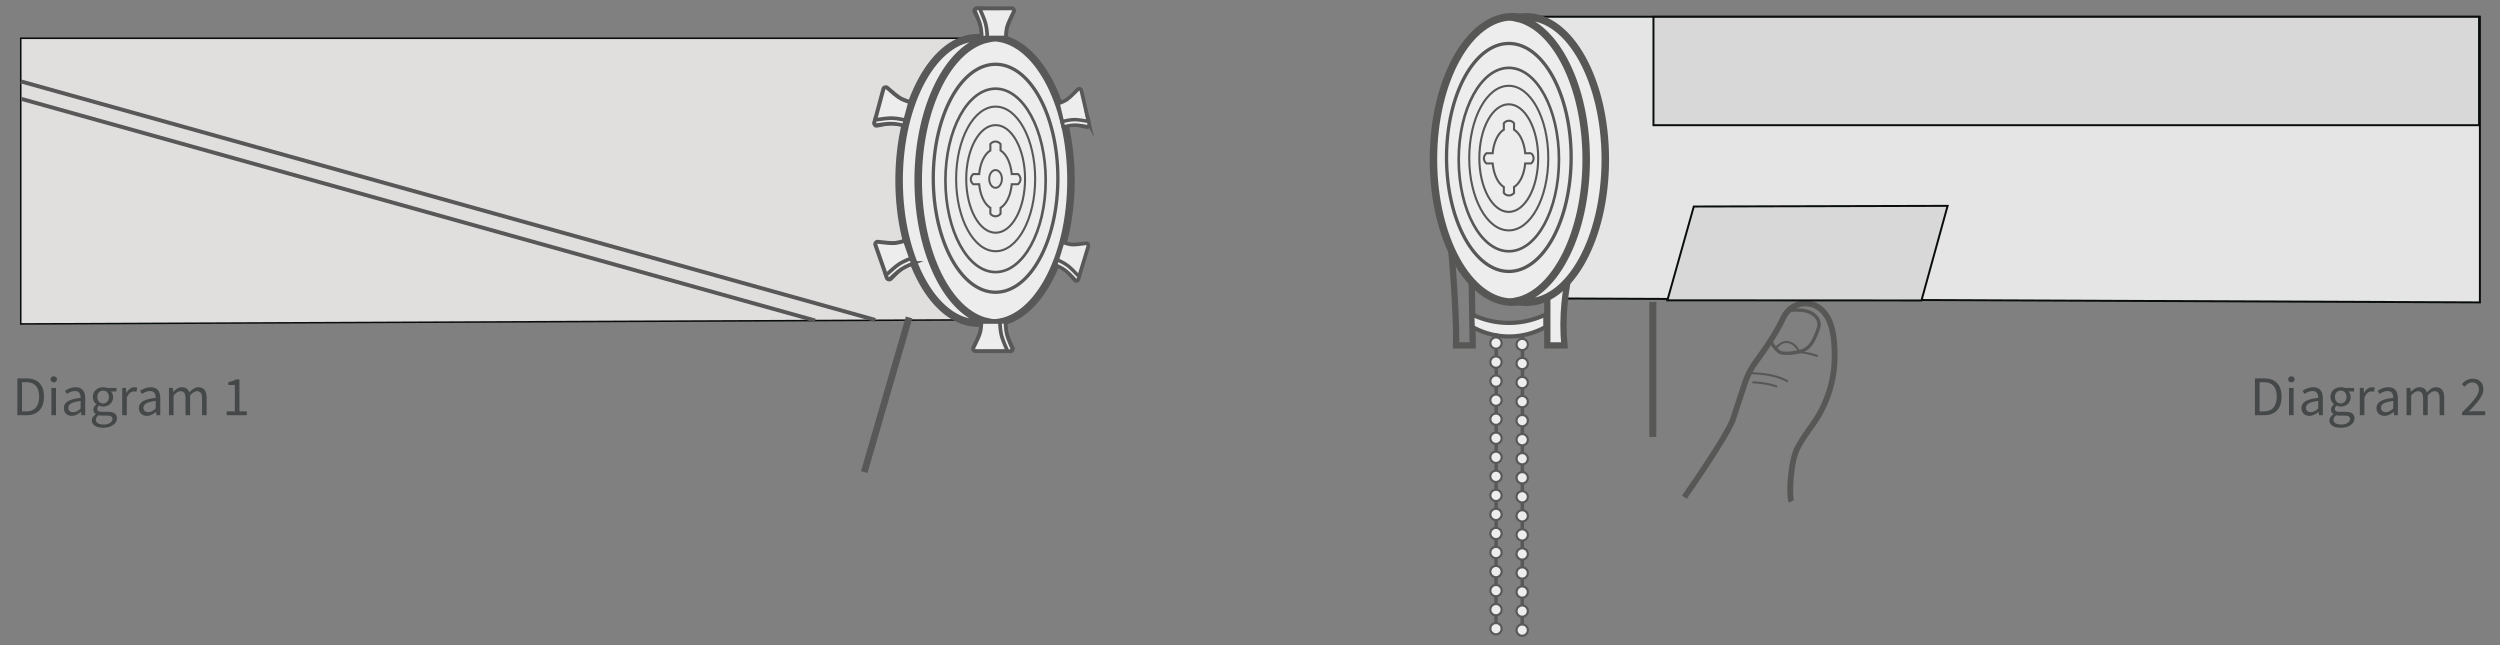 <svg xmlns="http://www.w3.org/2000/svg" xmlns:xlink="http://www.w3.org/1999/xlink" viewBox="0 0 401.099 103.508"><rect x="0" y="0" width="401.099" height="103.508" fill="#808080" stroke="none"/><style><![CDATA[.X{fill:#ededed}.Y{fill:#585858}.Z{fill:none}.a{stroke-miterlimit:10}.b{stroke:#585858}.c{stroke:#575856}.d{stroke-width:.335}.e{stroke-width:.636}.f{stroke-width:1.209}.g{stroke-width:.591}.h{stroke:#0a0d0d}.i{stroke-width:.318}.j{stroke-width:.532}.k{stroke-width:.428}.l{stroke-width:.593}.m{stroke-width:.551}.n{stroke-width:1.005}]]></style><path d="M157.931 6.14H3.327v45.833l151.694-.648" fill="#e1dede" stroke-width=".25" class="a h"/><path d="M171.827 28.922c0 12.646-5.676 22.898-12.676 22.898s-12.679-10.252-12.679-22.898 5.677-22.898 12.679-22.898 12.676 10.252 12.676 22.898" class="X"/><path d="M171.827 28.922c0 12.646-5.676 22.898-12.676 22.898s-12.679-10.252-12.679-22.898 5.677-22.898 12.679-22.898 12.676 10.252 12.676 22.898z" class="Z a b f"/><path d="M156.928 6.042c.52 0 1.029.074 1.532.183-6.276 1.369-11.143 11.008-11.143 22.715s4.866 21.344 11.143 22.715c-.503.111-1.012.183-1.532.183-7.001 0-12.676-10.252-12.676-22.898s5.675-22.898 12.676-22.898" class="X"/><path d="M156.928 6.042c.52 0 1.029.074 1.532.183-6.276 1.369-11.143 11.008-11.143 22.715s4.866 21.344 11.143 22.715c-.503.111-1.012.183-1.532.183-7.001 0-12.676-10.252-12.676-22.898s5.675-22.898 12.676-22.898z" class="Z a b f"/><path d="M169.724 28.6c0 10.101-4.476 18.289-9.996 18.289s-9.995-8.188-9.995-18.289 4.474-18.289 9.995-18.289 9.996 8.188 9.996 18.289" class="X"/><path d="M169.724 28.6c0 10.101-4.476 18.289-9.996 18.289s-9.995-8.188-9.995-18.289 4.474-18.289 9.995-18.289 9.996 8.188 9.996 18.289z" class="Z a b j"/><path d="M167.77 28.94c0 8.126-3.6 14.714-8.043 14.714s-8.043-6.588-8.043-14.714 3.601-14.714 8.043-14.714 8.043 6.589 8.043 14.714" class="X"/><path d="M167.77 28.94c0 8.126-3.6 14.714-8.043 14.714s-8.043-6.588-8.043-14.714 3.601-14.714 8.043-14.714 8.043 6.589 8.043 14.714z" class="Z a b k"/><path d="M166.081 28.706c0 6.406-2.839 11.6-6.34 11.6s-6.34-5.193-6.34-11.6 2.838-11.6 6.34-11.6 6.34 5.193 6.34 11.6" class="X"/><ellipse cx="159.741" cy="28.706" rx="6.34" ry="11.6" class="Z b d"/><path d="M164.46 28.706c0 4.768-2.114 8.633-4.72 8.633s-4.719-3.865-4.719-8.633 2.114-8.633 4.719-8.633 4.72 3.864 4.72 8.633" class="X"/><path d="M164.46 28.706c0 4.768-2.114 8.633-4.72 8.633s-4.719-3.865-4.719-8.633 2.114-8.633 4.719-8.633 4.72 3.864 4.72 8.633z" class="Z a b d"/><path d="M156.16 27.926h.945c.165-1.788.864-3.223 1.788-3.775v-1.037c.042-.052.3-.37.751-.401.531-.033.856.365.886.401v1.037c.924.551 1.623 1.986 1.788 3.775h1.004a1.08 1.08 0 0 1 .401.751c.033.529-.364.854-.401.883h-1.004c-.165 1.788-.864 3.223-1.788 3.775v.962c-.042.052-.3.372-.751.401-.529.033-.855-.365-.886-.401v-.962c-.924-.551-1.623-1.986-1.788-3.775h-.945c-.051-.039-.372-.3-.4-.751-.034-.529.364-.854.4-.883" class="X"/><path d="M156.16 27.926h.945c.165-1.788.864-3.223 1.788-3.775v-1.037c.042-.052.3-.37.751-.401.531-.033.856.365.886.401v1.037c.924.551 1.623 1.986 1.788 3.775h1.004a1.08 1.08 0 0 1 .401.751c.033.529-.364.854-.401.883h-1.004c-.165 1.788-.864 3.223-1.788 3.775v.962c-.042.052-.3.372-.751.401-.529.033-.855-.365-.886-.401v-.962c-.924-.551-1.623-1.986-1.788-3.775h-.945c-.051-.039-.372-.3-.4-.751-.034-.529.364-.854.4-.883z" class="Z a b d"/><use xlink:href="#B" class="X"/><use xlink:href="#B" class="Z a b e"/><path d="M156.76 1.336l.518-.001c-.022.092-.027.191.016.286.265.592.657 1.513.842 2.182.242.878.272 2.221.272 2.231l-.893.003s-.028-1.27-.256-2.099c-.174-.63-.542-1.495-.791-2.051-.113-.253.047-.551.292-.551" class="X"/><path d="M156.76 1.336l.518-.001c-.022.092-.027.191.016.286.265.592.657 1.513.842 2.182.242.878.272 2.221.272 2.231l-.893.003s-.028-1.27-.256-2.099c-.174-.63-.542-1.495-.791-2.051-.113-.253.047-.551.292-.551z" class="Z a b g"/><use xlink:href="#C" class="X"/><use xlink:href="#C" class="Z a b e"/><path d="M162.064 56.341h-.518a.44.44 0 0 0-.015-.288c-.263-.592-.653-1.514-.836-2.184-.239-.879-.266-2.222-.266-2.232l.893.001s.024 1.269.251 2.099c.172.63.537 1.497.784 2.054.113.252-.048.55-.293.55" class="X"/><path d="M162.064 56.341h-.518a.44.44 0 0 0-.015-.288c-.263-.592-.653-1.514-.836-2.184-.239-.879-.266-2.222-.266-2.232l.893.001s.024 1.269.251 2.099c.172.63.537 1.497.784 2.054.113.252-.048.55-.293.55z" class="Z a b g"/><use xlink:href="#D" class="X"/><use xlink:href="#D" class="Z a b e"/><path d="M140.288 19.636l.134-.5c.083.046.178.075.281.059.641-.102 1.631-.239 2.326-.243.911-.005 2.216.316 2.225.318l-.23.863s-1.233-.304-2.092-.3c-.654.004-1.584.134-2.188.229-.273.042-.52-.189-.456-.426" class="X"/><path d="M140.288 19.636l.134-.5c.083.046.178.075.281.059.641-.102 1.631-.239 2.326-.243.911-.005 2.216.316 2.225.318l-.23.863s-1.233-.304-2.092-.3c-.654.004-1.584.134-2.188.229-.273.042-.52-.189-.456-.426z" class="Z a b g"/><use xlink:href="#E" class="X"/><use xlink:href="#E" class="Z a b e"/><path d="M142.281 44.539l-.172-.489c.094-.009.188-.038.266-.109.471-.445 1.211-1.117 1.784-1.513.75-.517 2.007-.986 2.017-.99l.295.842s-1.19.444-1.898.932c-.538.372-1.233 1.003-1.677 1.422-.201.189-.535.137-.615-.095" class="X"/><path d="M142.281 44.539l-.172-.489c.094-.009.188-.038.266-.109.471-.445 1.211-1.117 1.784-1.513.75-.517 2.007-.986 2.017-.99l.295.842s-1.19.444-1.898.932c-.538.372-1.233 1.003-1.677 1.422-.201.189-.535.137-.615-.095z" class="Z a b g"/><use xlink:href="#F" class="X"/><use xlink:href="#F" class="Z a b l"/><path d="M174.741 19.872l-.116-.5c-.073.046-.154.075-.246.059-.556-.102-1.418-.239-2.023-.243-.792-.005-1.926.316-1.934.318l.201.863s1.073-.304 1.82-.3c.569.004 1.378.134 1.901.229.238.042.452-.19.397-.426" class="X"/><path d="M174.741 19.872l-.116-.5c-.073.046-.154.075-.246.059-.556-.102-1.418-.239-2.023-.243-.792-.005-1.926.316-1.934.318l.201.863s1.073-.304 1.82-.3c.569.004 1.378.134 1.901.229.238.042.452-.19.397-.426z" class="Z a b m"/><use xlink:href="#G" class="X"/><use xlink:href="#G" class="Z a b l"/><path d="M173.009 44.775l.149-.489c-.081-.009-.164-.038-.23-.109-.411-.445-1.055-1.117-1.553-1.513-.652-.517-1.746-.986-1.755-.99l-.256.842s1.035.444 1.649.932c.468.372 1.074 1.003 1.46 1.422.174.189.464.136.536-.095" class="X"/><path d="M173.009 44.775l.149-.489c-.081-.009-.164-.038-.23-.109-.411-.445-1.055-1.117-1.553-1.513-.652-.517-1.746-.986-1.755-.99l-.256.842s1.035.444 1.649.932c.468.372 1.074 1.003 1.46 1.422.174.189.464.136.536-.095z" class="Z a b m"/><path d="M160.746 28.706c0 .788-.456 1.425-1.019 1.425s-1.019-.638-1.019-1.425.457-1.425 1.019-1.425 1.019.637 1.019 1.425" class="X"/><g class="Z a b"><path d="M160.746 28.706c0 .788-.456 1.425-1.019 1.425s-1.019-.638-1.019-1.425.457-1.425 1.019-1.425 1.019.637 1.019 1.425z" class="i"/><path d="M138.657 75.744l7.192-24.811" stroke-width="1.075"/><path d="M3.45 15.872L130.794 51.43M3.327 13.053l137.101 38.281" class="e"/></g><path d="M287.693 56.602c.023 0 2.17.033 3.881.688l.12-.316c-1.768-.673-3.907-.706-3.996-.708l-.005.336zm4.683-7.591v-1.134m-27.763.566h1.131v21.665h-1.131z" fill="#575856"/><g class="a"><path d="M243.269 2.684h154.605v45.832l-149.939-.64" fill="#e5e5e5" class="h i"/><path d="M232.444 35.701s1.315 13.03 1.166 19.719h2.676l-.186-11.419s-2.457-4.423-3.656-8.3z" class="Z c n"/></g><path d="M254.122 35.701c-.732 2.417-4.028 10.499-3.123 19.719h-2.749v-8.694c1.757-1.029 5.283-7.62 5.872-11.025" class="X"/><path d="M254.122 35.701c-.732 2.417-4.028 10.499-3.123 19.719h-2.749v-8.694c1.757-1.029 5.283-7.62 5.872-11.025z" class="Z a c n"/><path d="M236.285 52.478c.944.522 2.983 1.485 5.741 1.504a12.09 12.09 0 0 0 5.909-1.504v-2.006c-1.063.512-3.131 1.335-5.853 1.336a13.56 13.56 0 0 1-5.863-1.336l.066 2.006" class="X"/><path d="M236.285 52.478c.944.522 2.983 1.485 5.741 1.504a12.09 12.09 0 0 0 5.909-1.504v-2.006c-1.063.512-3.131 1.335-5.853 1.336a13.56 13.56 0 0 1-5.863-1.336l.066 2.006z" stroke-width=".671" class="Z a c"/><path d="M229.978 25.582c0 12.646 5.676 22.898 12.676 22.898s12.679-10.252 12.679-22.898-5.677-22.898-12.679-22.898-12.676 10.252-12.676 22.898" class="X"/><path d="M229.978 25.582c0 12.646 5.676 22.898 12.676 22.898s12.679-10.252 12.679-22.898-5.677-22.898-12.679-22.898-12.676 10.252-12.676 22.898z" class="Z a c f"/><path d="M244.877 2.702c-.521 0-1.03.074-1.532.183 6.276 1.369 11.143 11.008 11.143 22.715s-4.866 21.344-11.143 22.715c.503.111 1.012.183 1.532.183 7 0 12.676-10.252 12.676-22.898s-5.675-22.898-12.676-22.898" class="X"/><path d="M244.877 2.702c-.521 0-1.03.074-1.532.183 6.276 1.369 11.143 11.008 11.143 22.715s-4.866 21.344-11.143 22.715c.503.111 1.012.183 1.532.183 7 0 12.676-10.252 12.676-22.898s-5.675-22.898-12.676-22.898z" class="Z a c f"/><path d="M232.081 25.26c0 10.101 4.476 18.289 9.996 18.289s9.995-8.188 9.995-18.289-4.474-18.289-9.995-18.289-9.996 8.188-9.996 18.289" class="X"/><path d="M232.081 25.26c0 10.101 4.476 18.289 9.996 18.289s9.995-8.188 9.995-18.289-4.474-18.289-9.995-18.289-9.996 8.188-9.996 18.289z" class="Z a c j"/><path d="M234.035 25.6c0 8.126 3.6 14.714 8.043 14.714s8.043-6.588 8.043-14.714-3.601-14.714-8.043-14.714-8.043 6.588-8.043 14.714" class="X"/><ellipse cx="242.077" cy="25.6" rx="8.043" ry="14.714" class="Z c k"/><path d="M235.724 25.365c0 6.406 2.839 11.6 6.34 11.6s6.34-5.193 6.34-11.6-2.838-11.6-6.34-11.6-6.34 5.194-6.34 11.6" class="X"/><ellipse cx="242.064" cy="25.365" rx="6.34" ry="11.6" class="Z c d"/><path d="M237.345 25.365c0 4.768 2.114 8.633 4.72 8.633s4.719-3.865 4.719-8.633-2.114-8.633-4.719-8.633-4.72 3.865-4.72 8.633" class="X"/><path d="M237.345 25.365c0 4.768 2.114 8.633 4.72 8.633s4.719-3.865 4.719-8.633-2.114-8.633-4.719-8.633-4.72 3.865-4.72 8.633z" class="Z a c d"/><path d="M240.297 101.394l.047-47.873h-.561l-.046 47.873" class="Y"/><use xlink:href="#H" class="X"/><use xlink:href="#I" class="Y"/><use xlink:href="#J" class="X"/><use xlink:href="#K" class="Y"/><path d="M240.923 94.756c0 .5-.405.906-.906.906a.91.91 0 0 1-.907-.906.91.91 0 0 1 .907-.906c.501-.001.906.405.906.906" class="X"/><path d="M240.017 95.834a1.08 1.08 0 0 1-1.081-1.079 1.08 1.08 0 1 1 2.161 0 1.08 1.08 0 0 1-1.08 1.079m0-1.81c-.403 0-.732.328-.732.732s.328.733.732.733.732-.33.732-.733-.329-.732-.732-.732" class="Y"/><use xlink:href="#H" y="-9.166" class="X"/><use xlink:href="#L" class="Y"/><use xlink:href="#H" y="-12.222" class="X"/><path d="M240.017 89.724a1.08 1.08 0 0 1-1.081-1.08 1.08 1.08 0 1 1 2.161 0 1.08 1.08 0 0 1-1.08 1.08m0-1.81a.73.73 0 0 0-.732.73c0 .405.328.734.732.734s.732-.33.732-.734a.73.73 0 0 0-.732-.73" class="Y"/><use xlink:href="#H" y="-15.277" class="X"/><use xlink:href="#I" y="-15.277" class="Y"/><use xlink:href="#H" y="-18.333" class="X"/><use xlink:href="#K" y="-15.277" class="Y"/><use xlink:href="#M" class="X"/><use xlink:href="#N" class="Y"/><use xlink:href="#O" class="X"/><path d="M240.017 77.505c-.597 0-1.081-.486-1.081-1.083a1.08 1.08 0 1 1 2.161 0c0 .596-.485 1.083-1.08 1.083m0-1.815c-.403 0-.732.328-.732.732s.328.734.732.734.732-.33.732-.734-.329-.732-.732-.732" class="Y"/><use xlink:href="#P" class="X"/><use xlink:href="#I" y="-27.499" class="Y"/><use xlink:href="#P" y="-3.055" class="X"/><use xlink:href="#I" y="-30.555" class="Y"/><use xlink:href="#J" y="-30.555" class="X"/><use xlink:href="#Q" class="Y"/><use xlink:href="#O" y="-12.222" class="X"/><use xlink:href="#K" y="-33.61" class="Y"/><use xlink:href="#M" y="-18.333" class="X"/><use xlink:href="#L" y="-30.555" class="Y"/><use xlink:href="#J" y="-39.721" class="X"/><use xlink:href="#R" class="Y"/><path d="M240.923 55.035c0 .501-.405.906-.906.906s-.907-.405-.907-.906a.91.91 0 0 1 .907-.906c.501 0 .906.405.906.906" class="X"/><g class="Y"><use xlink:href="#I" y="-45.832"/><path d="M244.501 101.625l.047-47.873h-.561l-.046 47.873"/></g><use xlink:href="#H" x="4.204" y="0.231" class="X"/><use xlink:href="#I" x="4.204" y="0.231" class="Y"/><use xlink:href="#J" x="4.204" y="0.231" class="X"/><use xlink:href="#K" x="4.204" y="0.231" class="Y"/><use xlink:href="#J" x="4.204" y="-2.825" class="X"/><use xlink:href="#K" x="4.204" y="-2.825" class="Y"/><use xlink:href="#H" x="4.204" y="-8.935" class="X"/><use xlink:href="#L" x="4.204" y="0.231" class="Y"/><use xlink:href="#H" x="4.204" y="-11.991" class="X"/><path d="M244.221 89.955a1.08 1.08 0 0 1-1.081-1.08 1.08 1.08 0 1 1 2.161 0 1.08 1.08 0 0 1-1.08 1.08m0-1.811a.73.73 0 0 0-.732.73c0 .405.328.734.732.734s.732-.33.732-.734a.73.73 0 0 0-.732-.73" class="Y"/><use xlink:href="#H" x="4.204" y="-15.046" class="X"/><use xlink:href="#I" x="4.204" y="-15.047" class="Y"/><use xlink:href="#H" x="4.204" y="-18.102" class="X"/><use xlink:href="#K" x="4.204" y="-15.046" class="Y"/><use xlink:href="#O" x="4.204" y="3.286" class="X"/><use xlink:href="#N" x="4.204" y="0.231" class="Y"/><use xlink:href="#M" x="4.204" y="-2.825" class="X"/><path d="M244.221 77.735c-.597 0-1.081-.486-1.081-1.083a1.08 1.08 0 1 1 2.161 0c0 .597-.485 1.083-1.08 1.083m0-1.814c-.403 0-.732.328-.732.732s.328.734.732.734.732-.33.732-.734-.329-.732-.732-.732" class="Y"/><use xlink:href="#P" x="4.204" y="0.231" class="X"/><use xlink:href="#I" x="4.204" y="-27.268" class="Y"/><path d="M245.127 70.543c0 .5-.405.906-.906.906a.91.91 0 0 1-.907-.906c0-.501.407-.906.907-.906s.906.404.906.906" class="X"/><use xlink:href="#I" x="4.204" y="-30.324" class="Y"/><use xlink:href="#J" x="4.204" y="-30.324" class="X"/><use xlink:href="#Q" x="4.204" y="0.23" class="Y"/><use xlink:href="#O" x="4.204" y="-11.991" class="X"/><use xlink:href="#K" x="4.204" y="-33.379" class="Y"/><use xlink:href="#M" x="4.204" y="-18.102" class="X"/><use xlink:href="#L" x="4.204" y="-30.324" class="Y"/><use xlink:href="#J" x="4.204" y="-39.49" class="X"/><use xlink:href="#R" x="4.204" y="0.23" class="Y"/><use xlink:href="#H" x="4.204" y="-45.601" class="X"/><use xlink:href="#I" x="4.204" y="-45.601" class="Y"/><path d="M245.645 24.586h-.945c-.165-1.788-.864-3.223-1.788-3.775v-1.036c-.042-.053-.3-.372-.751-.402-.531-.033-.856.365-.886.402v1.036c-.924.551-1.623 1.986-1.788 3.775h-1.004a1.08 1.08 0 0 0-.401.751c-.033.529.364.854.401.883h1.004c.165 1.788.864 3.223 1.788 3.775v.962c.042.052.3.372.751.401.529.033.855-.365.886-.401v-.962c.924-.551 1.623-1.986 1.788-3.775h.946c.051-.039.372-.3.4-.751.033-.53-.365-.854-.401-.883" class="X"/><path d="M245.645 24.586h-.945c-.165-1.788-.864-3.223-1.788-3.775v-1.036c-.042-.053-.3-.372-.751-.402-.531-.033-.856.365-.886.402v1.036c-.924.551-1.623 1.986-1.788 3.775h-1.004a1.08 1.08 0 0 0-.401.751c-.033.529.364.854.401.883h1.004c.165 1.788.864 3.223 1.788 3.775v.962c.042.052.3.372.751.401.529.033.855-.365.886-.401v-.962c.924-.551 1.623-1.986 1.788-3.775h.946c.051-.039.372-.3.4-.751.033-.53-.365-.854-.401-.883z" class="Z a c d"/><g fill="#575856"><path d="M287.006 80.641c-.537-1.072-.18-6.256.757-8.516.364-.876 1.256-2.301 2.651-4.235 2.227-3.092 3.426-6.751 3.467-10.582.032-2.91-.356-5.028-1.153-6.293-.846-1.343-1.989-1.96-3.406-1.847-1.186.099-2.26.886-2.805 2.058-1.105 2.382-2.989 5.129-4.375 7.015-.792 1.078-1.402 2.273-1.812 3.553l-1.853 5.634c-.933 2.712-7.571 12.199-7.852 12.603l-.765-.535c.07-.099 6.845-9.781 7.735-12.372l1.845-5.616a13.33 13.33 0 0 1 1.951-3.819c1.362-1.85 3.21-4.542 4.282-6.854.684-1.475 2.053-2.469 3.572-2.596 1.231-.098 2.966.214 4.268 2.279.895 1.419 1.332 3.707 1.299 6.801-.042 4.023-1.303 7.867-3.643 11.116-1.334 1.85-2.214 3.25-2.545 4.049-.94 2.263-1.092 7.128-.786 7.74l-.832.417z"/><path d="M286.633 56.95c-.164 0-.308-.004-.429-.009-.375-.019-.708-.132-.965-.326-.601-.461-1.098-1.116-1.437-1.899l.495-.215c.305.709.733 1.275 1.269 1.684.169.129.398.204.663.216.569.031 1.68.019 2.754-.347.55-.187 1.014-.529 1.345-.993.424-.592.807-1.416 1.173-2.521a1.51 1.51 0 0 0-.187-1.335c-.491-.704-1.352-1.108-2.484-1.177-.632-.034-1.208-.022-1.714.046l-.07-.533a9.29 9.29 0 0 1 1.816-.048c1.648.095 2.484.816 2.895 1.404.364.522.459 1.2.256 1.813-.382 1.157-.79 2.03-1.247 2.666-.396.554-.953.966-1.609 1.19-.925.314-1.872.384-2.524.384m.139 4.422c-2.063-1.294-5.569-1.315-5.768-1.315h-.009l-.003-.335h.03c.383 0 3.81.038 5.926 1.367l-.176.283zm-1.73.826c-1.713-.653-3.859-.688-3.882-.688l.004-.335c.09.001 2.23.037 3.997.709l-.119.314z"/><path d="M288.494 56.53c-.247-.598-.747-1.344-1.74-1.493-.664-.122-1.336.463-1.784.957l-.248-.225c.503-.554 1.271-1.186 2.082-1.064 1.148.174 1.72 1.018 1.999 1.696l-.309.129z"/></g><path d="M271.75 33.134l40.723-.107-4.192 15.178-40.767-.023zm-6.469-30.437h132.457v17.392H265.281z" fill="#d8d8d8" class="a h i"/><path d="M2.784 60.707h1.477c1.819 0 2.791 1.054 2.791 2.926 0 1.882-.972 2.98-2.755 2.98H2.784v-5.906zm1.422 5.294c1.377 0 2.071-.873 2.071-2.368 0-1.485-.693-2.313-2.071-2.313h-.674v4.682h.674zm3.906-5.141c0-.288.225-.478.513-.478s.513.189.513.478c0 .279-.225.478-.513.478s-.513-.199-.513-.478zm.135 1.377h.738v4.376h-.738v-4.376zm4.69 1.603c0-.558-.189-1.098-.9-1.098-.513 0-.963.233-1.305.468l-.297-.513c.405-.262 1.017-.567 1.719-.567 1.071 0 1.521.711 1.521 1.801v2.683h-.612L13 66.09h-.018c-.423.342-.909.63-1.449.63-.738 0-1.288-.459-1.288-1.242 0-.954.829-1.431 2.692-1.638zm-1.197 2.287c.423 0 .774-.207 1.197-.585v-1.216c-1.467.181-1.962.54-1.962 1.099-.001.495.332.702.765.702zm3.635.333v-.036c-.216-.135-.387-.369-.387-.711 0-.369.252-.657.477-.811v-.036c-.288-.233-.567-.657-.567-1.179 0-.955.756-1.558 1.647-1.558a1.77 1.77 0 0 1 .621.107h1.521v.567h-.9c.207.198.36.531.36.9 0 .937-.711 1.521-1.602 1.521a1.53 1.53 0 0 1-.657-.153c-.153.136-.279.279-.279.522 0 .279.18.478.774.478h.846c1.017 0 1.53.314 1.53 1.044 0 .811-.855 1.513-2.214 1.513-1.071 0-1.81-.424-1.81-1.18.001-.367.244-.718.64-.988zm1.279 1.656c.837 0 1.386-.432 1.386-.891 0-.405-.315-.54-.882-.54h-.756a2.17 2.17 0 0 1-.567-.072c-.315.225-.45.486-.45.738-.001.468.476.765 1.269.765zm.819-4.429c0-.64-.414-1.018-.927-1.018s-.927.378-.927 1.018.423 1.044.927 1.044.927-.405.927-1.044zm2.132-1.45h.612l.063.793h.027c.297-.55.747-.9 1.242-.9a1.07 1.07 0 0 1 .468.09l-.144.648c-.144-.045-.243-.072-.423-.072-.369 0-.811.271-1.107 1.009v2.809h-.738v-4.377zm5.373 1.603c0-.558-.189-1.098-.9-1.098-.513 0-.963.233-1.305.468l-.297-.513c.405-.262 1.017-.567 1.719-.567 1.071 0 1.521.711 1.521 1.801v2.683h-.612l-.063-.522h-.018c-.423.342-.909.63-1.449.63-.738 0-1.288-.459-1.288-1.242 0-.956.829-1.433 2.692-1.64zm-1.197 2.287c.423 0 .774-.207 1.197-.585v-1.216c-1.467.181-1.962.54-1.962 1.099 0 .495.333.702.765.702zm3.33-3.89h.612l.063.631h.027c.378-.414.837-.738 1.359-.738.666 0 1.026.314 1.207.837.459-.495.909-.837 1.44-.837.9 0 1.332.594 1.332 1.71v2.773h-.738v-2.674c0-.819-.261-1.171-.811-1.171-.342 0-.693.226-1.098.676v3.169h-.738v-2.674c0-.819-.261-1.171-.819-1.171-.324 0-.693.226-1.098.676v3.169h-.738v-4.376zm9.252 3.764h1.314V61.77h-1.044v-.478c.522-.09.9-.233 1.215-.423h.567v5.132h1.188v.612h-3.241v-.612zm325.422-5.294h1.477c1.818 0 2.791 1.054 2.791 2.926 0 1.882-.973 2.98-2.755 2.98h-1.513v-5.906zm1.421 5.294c1.378 0 2.071-.873 2.071-2.368 0-1.485-.693-2.313-2.071-2.313h-.675v4.682h.675zm3.907-5.141c0-.288.225-.478.513-.478s.514.189.514.478c0 .279-.226.478-.514.478s-.513-.199-.513-.478zm.134 1.377h.738v4.376h-.738v-4.376zm4.69 1.603c0-.558-.188-1.098-.9-1.098-.513 0-.963.233-1.305.468l-.297-.513c.404-.262 1.017-.567 1.719-.567 1.071 0 1.521.711 1.521 1.801v2.683h-.612L372 66.09h-.019c-.423.342-.909.63-1.449.63-.738 0-1.287-.459-1.287-1.242 0-.954.829-1.431 2.692-1.638zm-1.197 2.287c.424 0 .774-.207 1.197-.585v-1.216c-1.467.181-1.962.54-1.962 1.099 0 .495.333.702.765.702zm3.635.333v-.036c-.216-.135-.387-.369-.387-.711 0-.369.252-.657.477-.811v-.036c-.288-.233-.566-.657-.566-1.179 0-.955.756-1.558 1.647-1.558.242 0 .459.045.621.107h1.521v.567h-.9c.207.198.359.531.359.9 0 .937-.711 1.521-1.602 1.521a1.52 1.52 0 0 1-.657-.153c-.153.136-.279.279-.279.522 0 .279.18.478.774.478h.846c1.018 0 1.53.314 1.53 1.044 0 .811-.854 1.513-2.214 1.513-1.071 0-1.81-.424-1.81-1.18.002-.367.244-.718.64-.988zm1.279 1.656c.838 0 1.387-.432 1.387-.891 0-.405-.315-.54-.883-.54h-.756a2.17 2.17 0 0 1-.567-.072c-.314.225-.45.486-.45.738-.001.468.477.765 1.269.765zm.819-4.429c0-.64-.414-1.018-.927-1.018s-.928.378-.928 1.018.423 1.044.928 1.044.927-.405.927-1.044zm2.132-1.45h.612l.063.793h.026c.297-.55.747-.9 1.242-.9a1.08 1.08 0 0 1 .469.09l-.145.648c-.144-.045-.243-.072-.423-.072-.369 0-.811.271-1.107 1.009v2.809h-.738v-4.377zm5.374 1.603c0-.558-.189-1.098-.9-1.098-.514 0-.963.233-1.306.468l-.297-.513c.405-.262 1.018-.567 1.72-.567 1.071 0 1.521.711 1.521 1.801v2.683h-.612l-.063-.522h-.018c-.423.342-.909.63-1.449.63-.738 0-1.288-.459-1.288-1.242-.001-.956.829-1.433 2.692-1.64zm-1.197 2.287c.423 0 .774-.207 1.197-.585v-1.216c-1.468.181-1.963.54-1.963 1.099 0 .495.333.702.766.702zm3.329-3.89h.612l.063.631h.026c.378-.414.838-.738 1.359-.738.666 0 1.026.314 1.207.837.459-.495.909-.837 1.44-.837.899 0 1.332.594 1.332 1.71v2.773h-.738v-2.674c0-.819-.261-1.171-.811-1.171-.342 0-.693.226-1.098.676v3.169h-.738v-2.674c0-.819-.262-1.171-.819-1.171-.324 0-.693.226-1.099.676v3.169h-.738v-4.376zm8.901 3.935c1.729-1.72 2.701-2.755 2.701-3.682 0-.657-.36-1.126-1.09-1.126-.477 0-.892.307-1.225.693l-.423-.423c.478-.522.99-.873 1.737-.873 1.063 0 1.72.675 1.72 1.692 0 1.08-.981 2.151-2.341 3.574l.964-.055h1.665v.64h-3.709v-.44z" fill="#444849"/><defs ><path id="B" d="M157.588 6.042s-.032-1.27-.298-2.099c-.202-.63-.629-1.495-.918-2.051-.131-.252.053-.55.339-.551l5.601-.01c.283-.001.47.293.342.546-.369.739-.989 2.03-1.101 2.581-.162.794-.146 1.577-.146 1.577l-3.819.007z"/><path id="C" d="M161.249 51.633s.028 1.27.291 2.1c.201.63.625 1.497.911 2.053.131.253-.055.551-.339.551l-5.602-.006c-.283 0-.467-.294-.341-.546.372-.739.995-2.027 1.108-2.578.164-.794.153-1.577.153-1.577l3.819.003z"/><path id="D" d="M145.047 20.063s-1.235-.3-2.104-.26c-.661.031-1.607.216-2.219.351-.279.061-.518-.196-.444-.471l1.451-5.41c.073-.272.405-.377.616-.188.617.55 1.702 1.484 2.204 1.736.725.364 1.485.554 1.485.554l-.989 3.688z"/><path id="E" d="M146.452 42.21s-1.189.448-1.884.971c-.529.397-1.205 1.084-1.637 1.541-.195.206-.537.13-.631-.139l-1.85-5.286c-.094-.267.122-.54.402-.503.821.106 2.242.267 2.8.191.804-.108 1.537-.379 1.537-.379l1.263 3.604z"/><path id="F" d="M170.603 20.299s1.073-.3 1.829-.26c.575.031 1.399.216 1.931.351.242.061.451-.196.387-.471l-1.261-5.41c-.064-.272-.352-.377-.536-.188-.538.55-1.48 1.484-1.918 1.736-.631.364-1.292.554-1.292.554l.86 3.688z"/><path id="G" d="M169.38 42.446s1.033.448 1.639.971c.459.397 1.049 1.084 1.423 1.541.169.206.467.13.549-.139l1.611-5.286c.082-.267-.107-.54-.351-.503-.713.106-1.95.267-2.434.191-.699-.108-1.338-.379-1.338-.379l-1.099 3.604z"/><path id="H" d="M240.923 100.866c0 .501-.405.906-.906.906s-.907-.405-.907-.906a.91.91 0 0 1 .907-.906c.501 0 .906.406.906.906"/><path id="I" d="M240.017 101.946a1.08 1.08 0 0 1-1.081-1.08 1.08 1.08 0 1 1 2.161 0 1.08 1.08 0 0 1-1.08 1.08m0-1.811c-.403 0-.732.328-.732.73s.328.734.732.734.732-.33.732-.734-.329-.73-.732-.73"/><path id="J" d="M240.923 97.811c0 .5-.405.906-.906.906a.91.91 0 0 1-.907-.906.91.91 0 0 1 .907-.906c.501 0 .906.406.906.906"/><path id="K" d="M240.017 98.89a1.08 1.08 0 0 1-1.081-1.079 1.08 1.08 0 1 1 2.161 0 1.08 1.08 0 0 1-1.08 1.079m0-1.811c-.403 0-.732.328-.732.732s.328.733.732.733.732-.33.732-.733-.329-.732-.732-.732"/><path id="L" d="M240.017 92.782c-.597 0-1.081-.486-1.081-1.083a1.08 1.08 0 1 1 2.161 0c0 .597-.485 1.083-1.08 1.083m0-1.815c-.403 0-.732.328-.732.732s.328.734.732.734.732-.33.732-.734-.329-.732-.732-.732"/><path id="M" d="M240.923 79.478c0 .501-.405.906-.906.906s-.907-.405-.907-.906.407-.906.907-.906.906.405.906.906"/><path id="N" d="M240.017 80.557a1.08 1.08 0 0 1-1.081-1.079c0-.596.484-1.082 1.081-1.082s1.08.486 1.08 1.082a1.08 1.08 0 0 1-1.08 1.079m0-1.811c-.403 0-.732.327-.732.732s.328.733.732.733.732-.33.732-.733-.329-.732-.732-.732"/><path id="O" d="M240.923 76.423c0 .501-.405.906-.906.906s-.907-.405-.907-.906.407-.906.907-.906.906.404.906.906"/><path id="P" d="M240.923 73.367c0 .5-.405.906-.906.906a.91.91 0 0 1-.907-.906c0-.501.407-.906.907-.906s.906.405.906.906"/><path id="Q" d="M240.017 68.336a1.08 1.08 0 0 1-1.081-1.079c0-.596.484-1.082 1.081-1.082s1.08.486 1.08 1.082a1.08 1.08 0 0 1-1.08 1.079m0-1.811c-.403 0-.732.328-.732.732s.328.733.732.733.732-.33.732-.733-.329-.732-.732-.732"/><path id="R" d="M240.017 59.17a1.08 1.08 0 0 1-1.081-1.08c0-.594.484-1.08 1.081-1.08a1.08 1.08 0 1 1 0 2.16m0-1.811c-.403 0-.732.328-.732.73s.328.734.732.734.732-.33.732-.734-.329-.73-.732-.73"/></defs></svg>